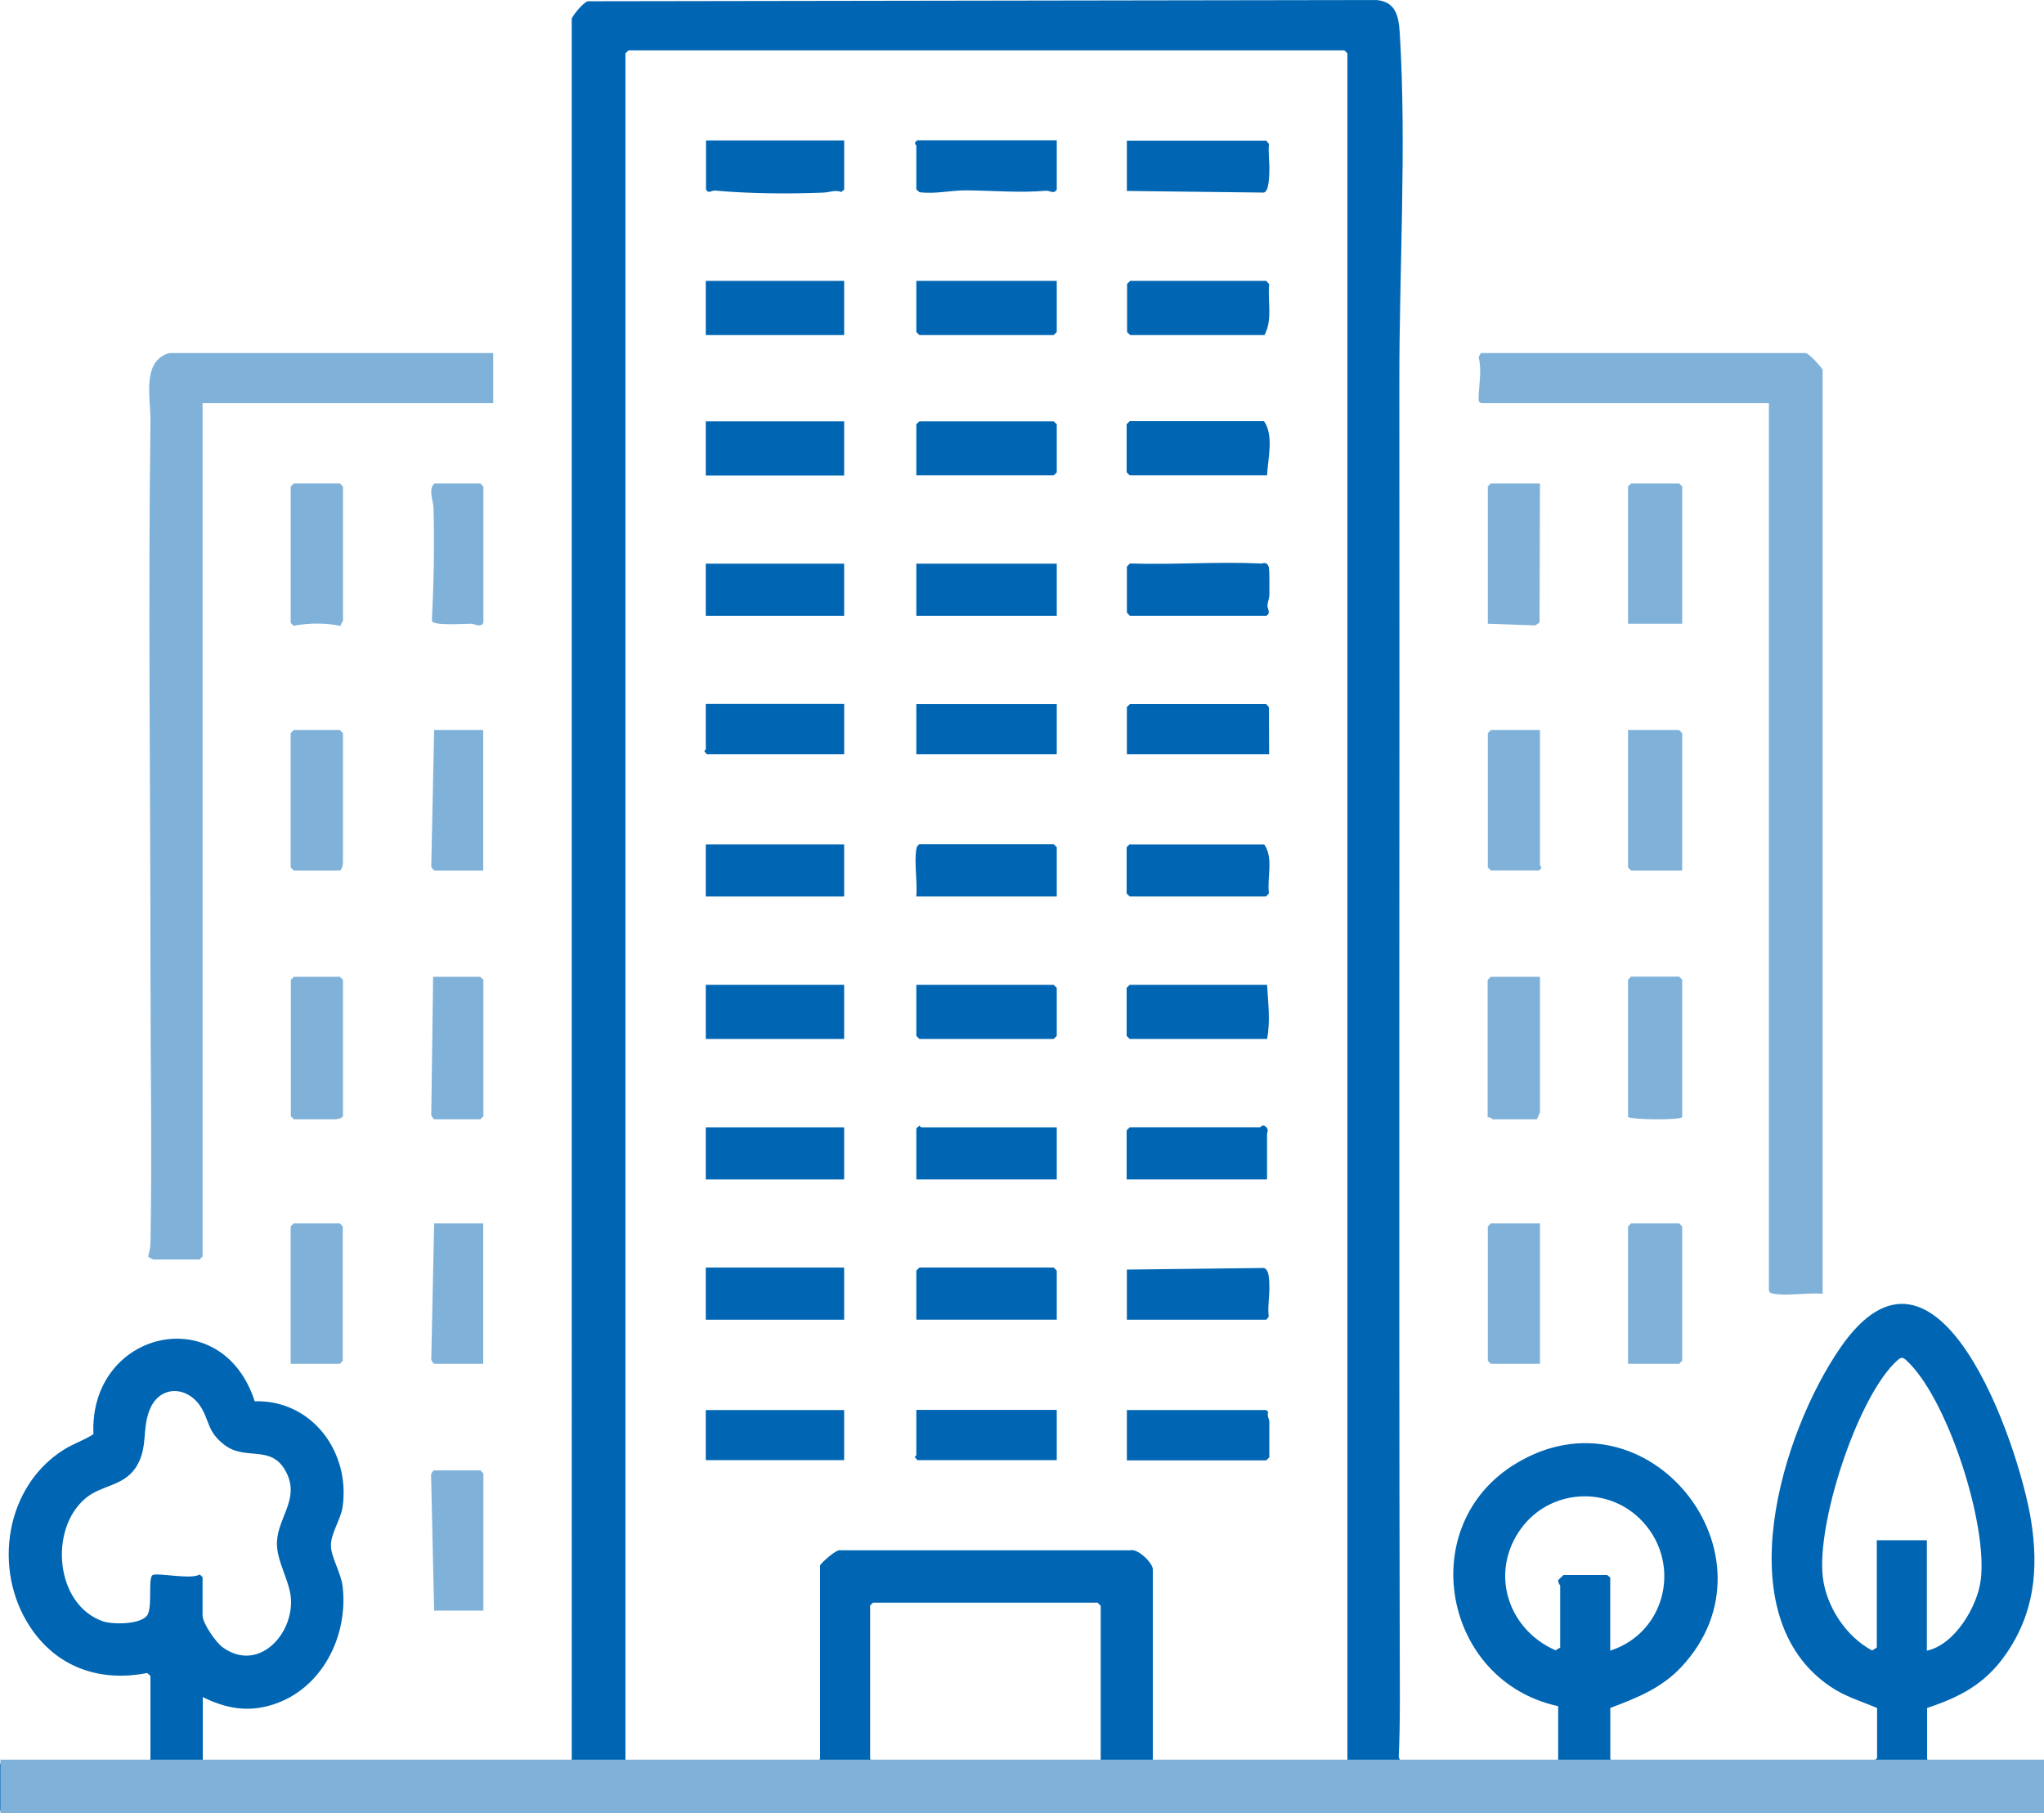 <?xml version="1.0" encoding="UTF-8"?>
<svg id="_圖層_1" data-name="圖層_1" xmlns="http://www.w3.org/2000/svg" version="1.1" viewBox="0 0 65.396 58">
  <!-- Generator: Adobe Illustrator 29.6.1, SVG Export Plug-In . SVG Version: 2.1.1 Build 9)  -->
  <defs>
    <style>
      .st0 {
        fill: #0066b3;
      }

      .st1 {
        fill: #80b2d9;
      }
    </style>
  </defs>
  <path class="st0" d="M18.285.615c.033-.124.373-.53.517-.575l25.243-.039c.621.059.706.53.739,1.059.222,3.571-.02,7.625-.013,11.229.013,13.478-.02,27.002.013,40.474,0,1.151.02,2.302-.033,3.446l.046.105c.222.124.425.013.654.013,1.282-.007,2.57,0,3.852,0,.163,0,.451.118.549-.039v-1.713c-3.688-.791-4.624-5.788-1.347-7.763,4.212-2.544,8.593,2.969,5.291,6.507-.634.68-1.426.994-2.276,1.314v1.602c0,.242.536.098.674.092,2.557-.039,5.134.02,7.678.033.046-.013.183-.105.183-.124v-1.602c-.523-.222-1.014-.36-1.498-.687-3.348-2.269-1.556-8.103.314-10.823,3.113-4.532,5.709,3.047,6.108,5.493.255,1.576.111,3.008-.831,4.336-.647.916-1.445,1.334-2.492,1.681v1.602c0,.183.255.098.288.098h3.335c.203.15.052.386.059.556.013.34.15.824-.059,1.112H.098l-.098-.098v-1.478l.105-.085c1.406-.013,2.819-.026,4.231-.013.098,0,.477.118.477-.092v-2.629l-.105-.092c-1.53.301-2.91-.19-3.76-1.498-1.19-1.825-.778-4.486,1.112-5.657.307-.19.628-.288.929-.484-.144-3.322,4.107-4.316,5.16-1.053,1.831-.052,3.067,1.628,2.812,3.381-.059.405-.379.844-.373,1.236,0,.36.32.863.373,1.301.19,1.583-.654,3.276-2.217,3.78-.811.262-1.511.131-2.256-.235v2.021h11.804V.615h-.007ZM43.109,56.326V1.707l-.098-.098h-22.902l-.098.098v54.593c.242.222.621.033.929.026,1.556-.013,3.119.013,4.689,0,.105,0,.608.111.608-.092v-6.16c0-.039.523-.549.674-.484h9.241c.255-.072.732.412.732.608v6.095s.105.105.157.098l6.062-.065h.007ZM61.649,52.801c.896-.19,1.628-1.426,1.726-2.282.209-1.766-1.014-5.598-2.269-6.893-.248-.255-.262-.255-.517,0-1.216,1.249-2.472,5.121-2.269,6.827.111.935.739,1.896,1.576,2.341l.15-.092v-3.433h1.602v3.531ZM6.481,50.46v1.216c0,.248.432.87.647,1.02,1.092.785,2.197-.327,2.184-1.471,0-.608-.484-1.282-.451-1.916.046-.811.759-1.399.268-2.269-.471-.837-1.269-.307-1.942-.817-.562-.425-.477-.772-.765-1.223-.425-.66-1.282-.7-1.615.052-.288.647-.046,1.269-.471,1.903-.399.589-1.099.549-1.596.968-1.184.987-.974,3.407.549,3.937.32.111,1.269.111,1.439-.222.15-.301,0-1.158.157-1.256.144-.085,1.249.157,1.504-.02l.098.092-.007.007ZM51.513,52.801c1.831-.582,2.328-2.897.935-4.238-1.099-1.053-2.884-.896-3.78.327-1.014,1.386-.451,3.217,1.099,3.898l.15-.085v-1.988s-.078-.085-.059-.177l.163-.157h1.399l.098.078v2.341h-.007ZM27.937,51.258l-.098.098v4.879c0,.216.517.092.608.092,2.073.013,4.159-.046,6.226,0,.118,0,.543.124.543-.026v-4.937l-.098-.098h-7.187l.007-.007Z"/>
  <path class="st1" d="M58.314,41.383c-.464-.039-1.138.078-1.57,0-.072-.013-.124-.026-.15-.098V12.896h-9.214c-.065-.046-.072-.059-.072-.131,0-.425.111-.909,0-1.341l.072-.131h10.391c.098,0,.543.49.543.543v29.546Z"/>
  <path class="st1" d="M15.78,11.294v1.602H6.481v27.296l-.098.098h-1.478s-.157-.065-.163-.105c.039-.15.072-.281.072-.438.052-2.864,0-5.755,0-8.593,0-5.892-.078-11.85,0-17.703.007-.732-.288-1.903.602-2.158h10.365Z"/>
  <path class="st1" d="M53.821,35.733c-.065.098-1.511.092-1.733,0v-4.395l.098-.098h1.537l.098.098v4.395Z"/>
  <polygon class="st1" points="53.821 19.952 52.088 19.952 52.088 15.558 52.186 15.466 53.723 15.466 53.821 15.558 53.821 19.952"/>
  <polygon class="st1" points="53.821 27.846 52.186 27.846 52.088 27.748 52.088 23.353 53.723 23.353 53.821 23.451 53.821 27.846"/>
  <polygon class="st1" points="52.088 43.626 52.088 39.231 52.186 39.133 53.723 39.133 53.821 39.231 53.821 43.528 53.723 43.626 52.088 43.626"/>
  <path class="st1" d="M49.27,31.246v4.336l-.098.222h-1.413s-.098-.085-.163-.065v-4.395l.098-.098h1.576Z"/>
  <path class="st1" d="M9.397,31.246h1.478l.098.098v4.362c-.052.085-.203.098-.288.098h-1.282l-.098-.098v-4.362l.098-.098h-.007Z"/>
  <polygon class="st1" points="49.27 15.466 49.257 19.913 49.119 20.005 47.602 19.952 47.602 15.558 47.694 15.466 49.27 15.466"/>
  <path class="st1" d="M10.967,19.861c0,.033-.078.098-.065.163-.477-.105-1.027-.098-1.504-.007l-.098-.092v-4.362l.098-.098h1.478l.098.098v4.297h-.007Z"/>
  <path class="st1" d="M49.27,23.353v4.329s.111.072-.033.163h-1.537l-.098-.098v-4.297l.098-.098h1.57Z"/>
  <polygon class="st1" points="49.27 39.133 49.27 43.626 47.694 43.626 47.602 43.528 47.602 39.231 47.694 39.133 49.27 39.133"/>
  <polygon class="st1" points="9.299 43.626 9.299 39.231 9.397 39.133 10.875 39.133 10.967 39.231 10.967 43.528 10.875 43.626 9.299 43.626"/>
  <path class="st1" d="M9.397,23.353h1.478l.098.098v4.107c0,.085-.013.235-.098.288h-1.478l-.098-.098v-4.297l.098-.098Z"/>
  <path class="st1" d="M13.857,31.246h1.511l.098.098v4.362l-.098.098h-1.478s-.105-.098-.092-.157l.059-4.401Z"/>
  <path class="st1" d="M13.89,15.466h1.478l.098.098v4.362c-.105.157-.249.033-.412.026-.209,0-1.21.072-1.236-.092.059-1.184.085-2.407.052-3.597-.007-.268-.177-.589.026-.798h-.007Z"/>
  <path class="st1" d="M15.46,39.133v4.493h-1.57s-.105-.098-.092-.157l.092-4.336h1.57Z"/>
  <path class="st1" d="M15.46,51.519h-1.57l-.098-4.329c-.007-.052.065-.157.098-.157h1.478l.098.098v4.395l-.007-.007Z"/>
  <path class="st1" d="M15.46,23.353v4.493h-1.57s-.105-.098-.092-.157l.092-4.336h1.57Z"/>
  <path class="st0" d="M40.539,15.205h-4.395l-.098-.098v-1.537l.098-.098h4.297c.32.458.124,1.197.098,1.733Z"/>
  <path class="st0" d="M36.151,8.985h4.362l.092.105c-.052.536.118,1.144-.15,1.628h-4.297l-.098-.098v-1.537l.098-.098h-.007Z"/>
  <path class="st0" d="M40.539,31.501c.033.575.111,1.158,0,1.733h-4.395l-.098-.098v-1.537l.098-.098h4.395Z"/>
  <polygon class="st0" points="33.81 8.985 33.81 10.62 33.712 10.718 29.415 10.718 29.317 10.62 29.317 8.985 33.81 8.985"/>
  <polygon class="st0" points="29.317 15.205 29.317 13.57 29.415 13.478 33.712 13.478 33.81 13.57 33.81 15.113 33.712 15.205 29.317 15.205"/>
  <polygon class="st0" points="29.317 31.501 33.712 31.501 33.81 31.6 33.81 33.136 33.712 33.234 29.415 33.234 29.317 33.136 29.317 31.501"/>
  <rect class="st0" x="22.581" y="8.985" width="4.427" height="1.733"/>
  <rect class="st0" x="22.581" y="13.478" width="4.427" height="1.733"/>
  <rect class="st0" x="22.581" y="31.501" width="4.427" height="1.733"/>
  <path class="st0" d="M40.317,18.03c.072,0,.216-.085.275.105.033.118.02.732.02.889,0,.118-.052.222-.059.327-.013.137.124.249-.039.347h-4.362l-.098-.098v-1.478l.098-.098c1.386.046,2.786-.065,4.172,0l-.007.007Z"/>
  <path class="st0" d="M36.151,27.009h4.297c.307.451.085,1.053.15,1.563l-.092.105h-4.362l-.098-.098v-1.478l.098-.098.007.007Z"/>
  <path class="st0" d="M36.053,6.101v-1.602h4.46l.085.105c-.026.294.026.595.013.896-.007.177-.013.621-.177.66l-4.382-.052v-.007Z"/>
  <path class="st0" d="M36.053,42.213v-1.602l4.382-.052c.183.052.17.405.177.595.007.334-.059.647-.02.968l-.078.092h-4.46Z"/>
  <path class="st0" d="M40.539,37.727h-4.493v-1.57l.098-.098h4.172s.078-.092.157-.039c.144.105.065.19.065.262v1.445Z"/>
  <path class="st0" d="M33.81,36.06v1.668h-4.493v-1.635l.098-.085s.046.052.065.052h4.329Z"/>
  <rect class="st0" x="29.317" y="18.03" width="4.493" height="1.668"/>
  <path class="st0" d="M33.81,28.676h-4.493c.039-.445-.072-1.099,0-1.511.013-.072.033-.118.098-.163h4.297l.098.098v1.576Z"/>
  <polygon class="st0" points="33.81 42.213 29.317 42.213 29.317 40.644 29.415 40.546 33.712 40.546 33.81 40.644 33.81 42.213"/>
  <path class="st0" d="M33.81,4.493v1.57c-.098.163-.216.026-.347.039-.87.072-1.7-.007-2.57-.013-.484,0-.981.124-1.471.059l-.105-.085v-1.413s-.111-.072.033-.163h4.46v.007Z"/>
  <rect class="st0" x="22.581" y="27.009" width="4.427" height="1.668"/>
  <rect class="st0" x="22.581" y="36.06" width="4.427" height="1.668"/>
  <rect class="st0" x="22.581" y="40.546" width="4.427" height="1.668"/>
  <rect class="st0" x="22.581" y="18.03" width="4.427" height="1.668"/>
  <path class="st0" d="M27.009,4.493v1.57l-.092.078c-.19-.078-.373.013-.575.02-1.105.046-2.38.033-3.466-.065-.111-.013-.203.118-.288-.033v-1.57h4.427-.007Z"/>
  <path class="st0" d="M36.053,46.706v-1.602h4.46l.065.065c-.052.111.033.242.033.288v1.158l-.098.098h-4.46v-.007Z"/>
  <polygon class="st0" points="40.605 24.125 36.053 24.125 36.053 22.614 36.151 22.523 40.513 22.523 40.598 22.621 40.605 24.125"/>
  <path class="st0" d="M33.81,45.104v1.602h-4.46l-.085-.098s.052-.046.052-.065v-1.445h4.493v.007Z"/>
  <rect class="st0" x="29.317" y="22.523" width="4.493" height="1.602"/>
  <path class="st0" d="M27.009,22.523v1.602h-4.395l-.085-.098s.052-.046.052-.065v-1.445h4.427v.007Z"/>
  <rect class="st0" x="22.581" y="45.104" width="4.427" height="1.602"/>
  <rect class="st1" x=".013" y="56.287" width="65.383" height="1.707"/>
</svg>